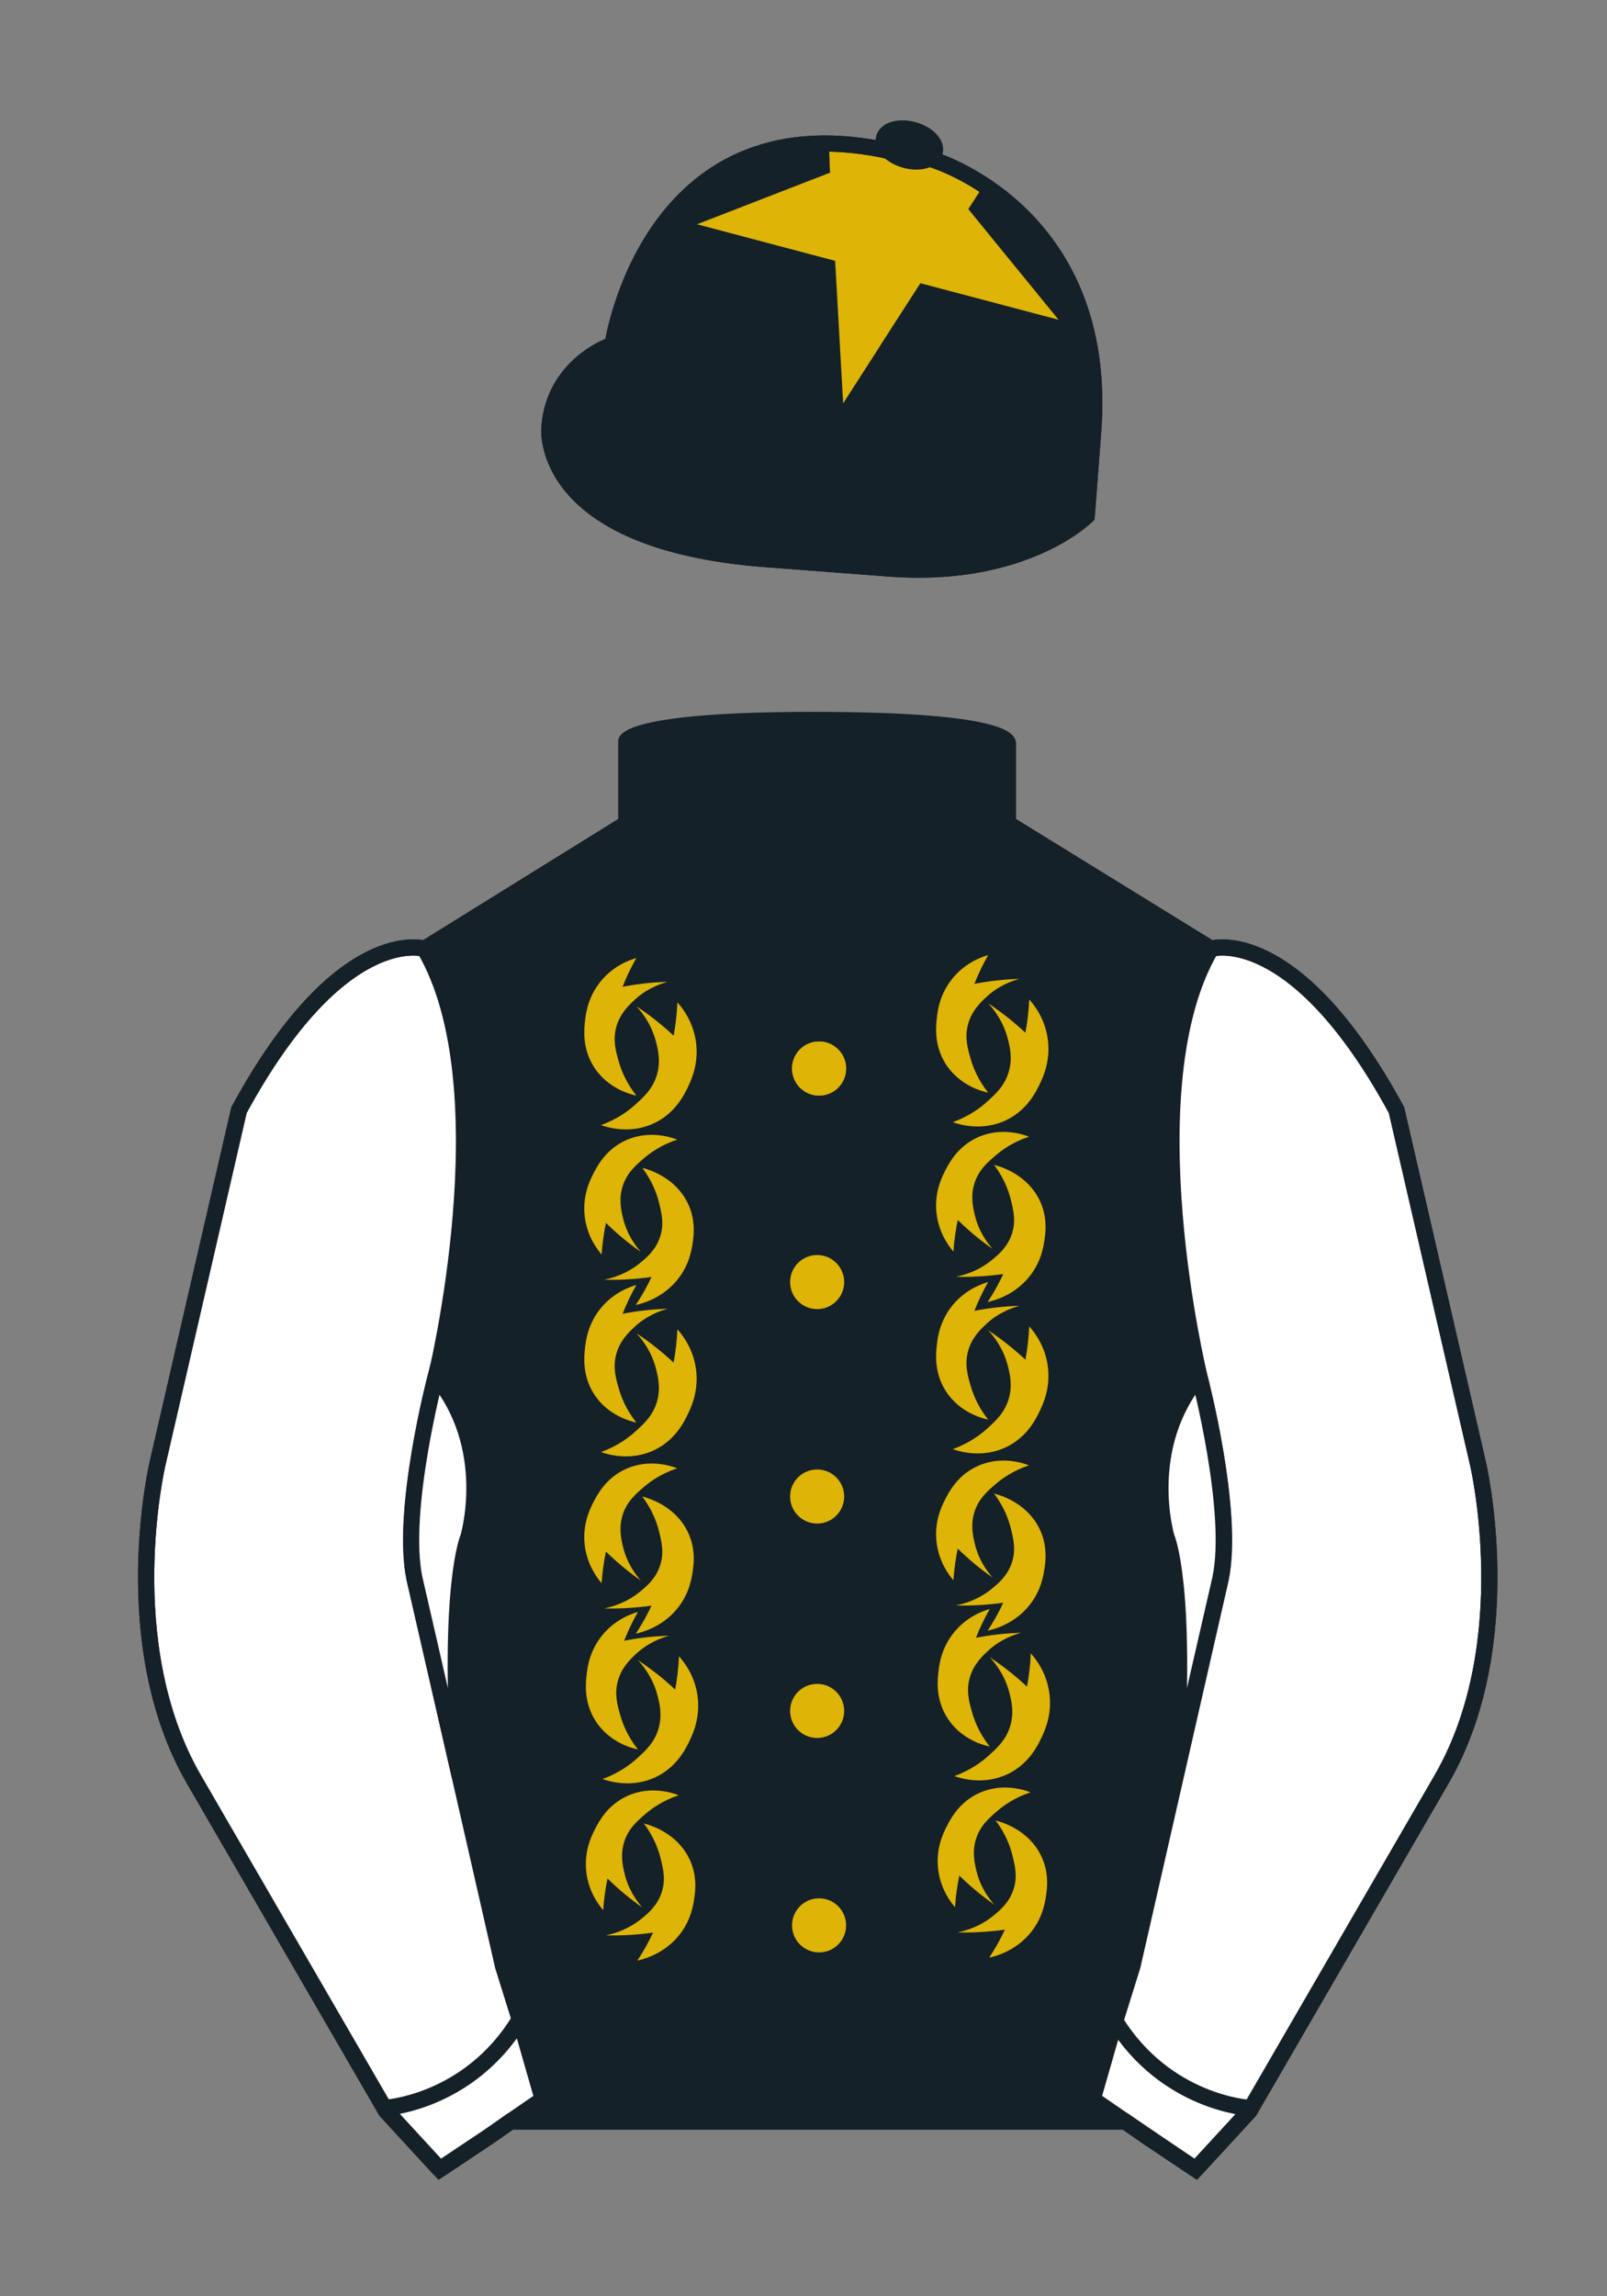 <?xml version="1.0" encoding="iso-8859-1"?>
<!-- Generator: Adobe Illustrator 25.3.0, SVG Export Plug-In . SVG Version: 6.00 Build 0)  -->
<svg version="1.1" id="Cap_x0028_7-STAR_x0029_" xmlns="http://www.w3.org/2000/svg" xmlns:xlink="http://www.w3.org/1999/xlink"
	 x="0px" y="0px" viewBox="0 0 99.213 141.732" style="enable-background:new 0 0 99.213 141.732;" xml:space="preserve">
<rect x="0" y="0" width="99.213" height="141.732" fill="#808080" stroke="none"/>
<g>
	<path style="fill:#152128;" d="M57.483,9.819c0,0,11.045,3.168,10.006,16.831l-0.299,3.929l-0.098,1.266
		c0,0-3.853,3.878-12.191,3.244l-7.594-0.578c-14.145-1.076-13.389-8.132-13.389-8.132c0.299-3.929,3.901-5.104,3.901-5.104
		S40.012,6.295,54.54,9.243l0.391,0.107L57.483,9.819z"/>
	<path style="fill:#152128;" d="M57.483,9.819c0,0,11.045,3.168,10.006,16.831l-0.299,3.929l-0.098,1.266
		c0,0-3.853,3.878-12.191,3.244l-7.594-0.578c-14.145-1.076-13.389-8.132-13.389-8.132c0.299-3.929,3.901-5.104,3.901-5.104
		S40.012,6.295,54.54,9.243l0.391,0.107L57.483,9.819z"/>
	<path style="fill:#152128;" d="M57.708,9.382c0.143-0.51-0.443-1.119-1.309-1.358c-0.863-0.239-1.678-0.019-1.82,0.491
		c-0.143,0.511,0.445,1.119,1.309,1.358C56.751,10.112,57.567,9.893,57.708,9.382z"/>
</g>
<path style="fill:#DEB407;" d="M60.677,11.521l-0.148,0.231l-0.15,0.231l-0.15,0.232l-0.148,0.231l-0.15,0.231l-0.148,0.231
	l0.174,0.214l0.176,0.214l0.172,0.213l0.176,0.214l0.174,0.213l0.174,0.214l0.174,0.213l0.174,0.214l0.174,0.213l0.174,0.213
	l0.174,0.214l0.174,0.213l0.174,0.213l0.174,0.214l0.174,0.213l0.176,0.213l0.172,0.213l0.176,0.213l0.172,0.213l0.176,0.214
	l0.174,0.213l0.174,0.214l0.174,0.214l0.174,0.213l0.174,0.214l0.174,0.213l0.174,0.213l0.174,0.213l0.174,0.214l0.176,0.213
	l0.174,0.213l0.174,0.213l-0.268-0.071l-0.266-0.069l-0.266-0.071l-0.266-0.07l-0.268-0.07l-0.266-0.071l-0.268-0.07l-0.266-0.071
	l-0.266-0.07l-0.266-0.07l-0.268-0.071l-0.266-0.07l-0.266-0.071l-0.268-0.07l-0.266-0.071l-0.266-0.071l-0.266-0.07l-0.268-0.071
	l-0.266-0.07l-0.266-0.071l-0.268-0.071l-0.266-0.07l-0.266-0.07l-0.268-0.071l-0.266-0.069l-0.266-0.071l-0.268-0.07l-0.266-0.071
	l-0.266-0.07l-0.267-0.071l-0.266-0.071l-0.266-0.07l-0.148,0.231l-0.15,0.231l-0.15,0.231l-0.148,0.231l-0.15,0.232l-0.149,0.231
	l-0.148,0.232l-0.15,0.232l-0.148,0.23l-0.15,0.232l-0.15,0.231l-0.149,0.231l-0.148,0.232l-0.15,0.231l-0.148,0.231l-0.15,0.231
	L54.29,21.42l-0.148,0.231l-0.15,0.232l-0.15,0.232l-0.148,0.231l-0.148,0.232l-0.15,0.232l-0.15,0.231l-0.148,0.232l-0.148,0.231
	l-0.149,0.231l-0.149,0.232l-0.15,0.232l-0.148,0.231l-0.15,0.232l-0.148,0.231l-0.016-0.275l-0.016-0.275l-0.016-0.274
	l-0.014-0.276l-0.016-0.275l-0.016-0.274l-0.016-0.276l-0.014-0.274l-0.016-0.275l-0.016-0.275l-0.016-0.274l-0.016-0.275
	l-0.014-0.275l-0.016-0.275l-0.016-0.275l-0.014-0.275l-0.016-0.274l-0.016-0.276l-0.016-0.274l-0.014-0.275l-0.016-0.275
	l-0.016-0.275l-0.016-0.274l-0.014-0.275l-0.016-0.275l-0.016-0.275l-0.016-0.275l-0.014-0.275l-0.016-0.275l-0.016-0.275
	l-0.016-0.274l-0.014-0.275l-0.268-0.07l-0.266-0.07l-0.266-0.07l-0.266-0.071l-0.268-0.07l-0.266-0.07l-0.266-0.071l-0.267-0.07
	l-0.266-0.071l-0.267-0.071l-0.267-0.07l-0.266-0.07l-0.266-0.07l-0.267-0.071l-0.266-0.07l-0.266-0.071l-0.267-0.071l-0.265-0.07
	l-0.266-0.071l-0.267-0.07l-0.265-0.071l-0.266-0.071l-0.267-0.07l-0.266-0.07l-0.267-0.07l-0.267-0.071l-0.266-0.07l-0.266-0.071
	l-0.267-0.07l-0.266-0.071l-0.265-0.07l-0.267-0.071l0.257-0.1l0.256-0.099l0.257-0.1l0.256-0.099l0.256-0.099l0.257-0.099
	l0.256-0.1l0.256-0.099l0.258-0.1l0.256-0.1l0.256-0.1l0.257-0.099l0.256-0.1l0.258-0.1l0.256-0.099l0.257-0.1l0.256-0.099
	l0.257-0.099l0.257-0.1l0.256-0.1l0.257-0.099l0.257-0.1l0.256-0.1l0.258-0.099l0.256-0.1l0.256-0.1l0.258-0.099l0.256-0.099
	l0.258-0.1l0.256-0.099l0.258-0.1l0.256-0.099l-0.016-0.275l-0.016-0.275L51.217,9.83l-0.014-0.274l-0.016-0.276l-0.014-0.274
	c0,0,1.213-0.202,3.552,0.356c0,0,1.627,1.116,2.775,0.435C57.501,9.796,59.542,10.561,60.677,11.521z"/>
<path style="fill:none;stroke:#152128;" d="M37.852,21.125c0,0-0.885,4.697,3.249,8.084c0,0,6.546,5.866,17.812,5.834"/>
<g>
	<path style="fill:none;stroke:#152128;" d="M57.483,9.819c0,0,11.045,3.168,10.006,16.832l-0.299,3.929l-0.098,1.267
		c0,0-3.853,3.877-12.191,3.244l-7.594-0.578c-14.145-1.076-13.389-8.132-13.389-8.132c0.299-3.929,3.901-5.104,3.901-5.104
		S40.012,6.295,54.54,9.243l0.391,0.107L57.483,9.819z"/>
	<path style="fill:none;stroke:#152128;" d="M57.483,9.819c0,0,11.045,3.168,10.006,16.832l-0.299,3.929l-0.098,1.267
		c0,0-3.853,3.877-12.191,3.244l-7.594-0.578c-14.145-1.076-13.389-8.132-13.389-8.132c0.299-3.929,3.901-5.104,3.901-5.104
		S40.012,6.295,54.54,9.243l0.391,0.107L57.483,9.819z"/>
	<path style="fill:none;stroke:#152128;" d="M57.708,9.382c0.143-0.51-0.443-1.119-1.309-1.358c-0.863-0.239-1.678-0.019-1.82,0.491
		c-0.143,0.511,0.445,1.119,1.309,1.358C56.751,10.112,57.567,9.893,57.708,9.382z"/>
</g>
<path style="fill:#152128;" d="M74.752,58.99c0,0,5.164-1.613,11.451,9.961l5.025,21.795c0,0,2.623,11.087-2.232,19.497
	l-11.869,20.482l-3.318,3.605l-4.346-2.944H54.711H37.254h-1.747H33.76h-2.276l-1.03,0.731l-3.317,2.213l-1.658-1.802l-1.659-1.803
	l-5.936-10.241l-5.936-10.241c-2.427-4.205-2.985-9.08-2.936-12.902c0.049-3.823,0.705-6.595,0.705-6.595l2.512-10.897l2.512-10.898
	c3.144-5.787,6.007-8.277,8.084-9.321c2.077-1.043,3.368-0.64,3.368-0.64l6.228-3.865l6.229-3.865v-2.54v-2.54
	c0,0,0.087-0.328,1.571-0.655c1.483-0.328,4.364-0.655,9.95-0.655c6.222,0,9.232,0.368,10.689,0.737
	c1.455,0.369,1.357,0.737,1.357,0.737v2.458v2.458L74.752,58.99z"/>
<g>
	<g>
		<g>
			<path style="fill:#DEB407;" d="M39.286,59.134c-0.389,0.11-1.366,0.444-2.16,1.389c-0.821,0.977-0.954,2.022-1.004,2.463
				c-0.058,0.514-0.193,1.701,0.541,2.861c0.864,1.365,2.308,1.708,2.623,1.775c-0.649-0.821-0.941-1.6-1.08-2.083
				c-0.186-0.645-0.385-1.337-0.154-2.16c0.226-0.808,0.74-1.297,1.08-1.62c0.748-0.711,1.57-1.018,2.083-1.157
				c-0.438,0.012-0.911,0.042-1.415,0.098c-0.489,0.055-0.944,0.128-1.363,0.21c0.108-0.276,0.233-0.567,0.376-0.869
				C38.968,59.713,39.128,59.411,39.286,59.134z"/>
			<path style="fill:#DEB407;" d="M41.821,61.871c0.284,0.314,0.966,1.152,1.145,2.434c0.186,1.326-0.277,2.332-0.478,2.754
				c-0.234,0.491-0.774,1.624-2.071,2.253c-1.526,0.74-2.998,0.247-3.315,0.133c1.033-0.373,1.725-0.907,2.117-1.262
				c0.524-0.473,1.085-0.98,1.338-1.842c0.248-0.846,0.064-1.566-0.058-2.043c-0.268-1.048-0.827-1.777-1.206-2.185
				c0.382,0.252,0.786,0.541,1.201,0.87c0.403,0.319,0.767,0.636,1.093,0.942c0.057-0.306,0.109-0.634,0.149-0.983
				C41.781,62.563,41.807,62.206,41.821,61.871z"/>
		</g>
		<g>
			<path style="fill:#DEB407;" d="M39.286,79.315c-0.389,0.11-1.366,0.444-2.16,1.389c-0.821,0.977-0.954,2.022-1.004,2.463
				c-0.058,0.514-0.193,1.701,0.541,2.861c0.864,1.365,2.308,1.708,2.623,1.775c-0.649-0.821-0.941-1.6-1.08-2.083
				c-0.186-0.645-0.385-1.337-0.154-2.16c0.226-0.808,0.74-1.297,1.08-1.62c0.748-0.711,1.57-1.018,2.083-1.157
				c-0.438,0.012-0.911,0.042-1.415,0.098c-0.489,0.055-0.944,0.128-1.363,0.21c0.108-0.276,0.233-0.567,0.376-0.869
				C38.968,79.894,39.128,79.592,39.286,79.315z"/>
			<path style="fill:#DEB407;" d="M41.821,82.052c0.284,0.314,0.966,1.152,1.145,2.434c0.186,1.326-0.277,2.332-0.478,2.754
				c-0.234,0.491-0.774,1.624-2.071,2.253c-1.526,0.74-2.998,0.247-3.315,0.133c1.033-0.373,1.725-0.907,2.117-1.262
				c0.524-0.473,1.085-0.98,1.338-1.842c0.248-0.846,0.064-1.566-0.058-2.043c-0.268-1.048-0.827-1.777-1.206-2.185
				c0.382,0.252,0.786,0.541,1.201,0.87c0.403,0.319,0.767,0.636,1.093,0.942c0.057-0.306,0.109-0.634,0.149-0.983
				C41.781,82.744,41.807,82.386,41.821,82.052z"/>
		</g>
		<g>
			<path style="fill:#DEB407;" d="M37.143,77.432c-0.265-0.306-0.897-1.121-1.042-2.348c-0.149-1.268,0.314-2.214,0.515-2.61
				c0.234-0.461,0.773-1.527,2.024-2.092c1.472-0.666,2.867-0.158,3.167-0.041c-0.993,0.329-1.666,0.82-2.047,1.147
				c-0.51,0.437-1.056,0.905-1.316,1.72c-0.255,0.799-0.094,1.49,0.012,1.947c0.234,1.005,0.752,1.713,1.105,2.112
				c-0.359-0.25-0.738-0.535-1.128-0.86c-0.378-0.315-0.719-0.626-1.023-0.925c-0.061,0.29-0.117,0.601-0.163,0.932
				C37.196,76.774,37.163,77.114,37.143,77.432z"/>
			<path style="fill:#DEB407;" d="M39.253,80.546c0.412-0.091,1.448-0.375,2.322-1.278c0.904-0.934,1.092-1.969,1.165-2.407
				c0.085-0.509,0.282-1.686-0.431-2.879c-0.838-1.404-2.331-1.817-2.657-1.899c0.64,0.85,0.908,1.642,1.03,2.131
				c0.164,0.653,0.339,1.352,0.059,2.162c-0.274,0.794-0.834,1.257-1.205,1.563c-0.814,0.672-1.688,0.938-2.231,1.051
				c0.458,0.01,0.954,0.004,1.483-0.028c0.513-0.031,0.992-0.081,1.434-0.143c-0.126,0.27-0.27,0.554-0.433,0.848
				C39.612,79.984,39.431,80.278,39.253,80.546z"/>
		</g>
		<g>
			<path style="fill:#DEB407;" d="M37.143,97.719c-0.265-0.306-0.897-1.121-1.042-2.348c-0.149-1.268,0.314-2.214,0.515-2.61
				c0.234-0.461,0.773-1.527,2.024-2.092c1.472-0.666,2.867-0.158,3.167-0.041c-0.993,0.329-1.666,0.82-2.047,1.147
				c-0.51,0.437-1.056,0.905-1.316,1.72c-0.255,0.799-0.094,1.49,0.012,1.947c0.234,1.005,0.752,1.713,1.105,2.112
				c-0.359-0.25-0.738-0.535-1.128-0.86c-0.378-0.315-0.719-0.626-1.023-0.925c-0.061,0.29-0.117,0.601-0.163,0.932
				C37.196,97.061,37.163,97.401,37.143,97.719z"/>
			<path style="fill:#DEB407;" d="M39.253,100.833c0.412-0.091,1.448-0.375,2.322-1.278c0.904-0.934,1.092-1.969,1.165-2.407
				c0.085-0.509,0.282-1.686-0.431-2.879c-0.838-1.404-2.331-1.817-2.657-1.899c0.64,0.85,0.908,1.642,1.03,2.131
				c0.164,0.653,0.339,1.352,0.059,2.162c-0.274,0.794-0.834,1.257-1.205,1.563c-0.814,0.672-1.688,0.938-2.231,1.051
				c0.458,0.01,0.954,0.004,1.483-0.028c0.513-0.031,0.992-0.081,1.434-0.143c-0.126,0.27-0.27,0.554-0.433,0.848
				C39.612,100.271,39.431,100.564,39.253,100.833z"/>
		</g>
		<g>
			<path style="fill:#DEB407;" d="M39.383,99.495c-0.389,0.11-1.366,0.444-2.16,1.389c-0.821,0.977-0.954,2.022-1.004,2.463
				c-0.058,0.514-0.193,1.701,0.541,2.861c0.864,1.365,2.308,1.708,2.623,1.775c-0.649-0.821-0.941-1.6-1.08-2.083
				c-0.186-0.645-0.385-1.337-0.154-2.16c0.226-0.808,0.74-1.297,1.08-1.62c0.748-0.711,1.57-1.018,2.083-1.157
				c-0.438,0.012-0.911,0.042-1.415,0.098c-0.489,0.055-0.944,0.128-1.363,0.21c0.108-0.276,0.233-0.567,0.376-0.869
				C39.065,100.074,39.225,99.772,39.383,99.495z"/>
			<path style="fill:#DEB407;" d="M41.918,102.232c0.284,0.314,0.966,1.152,1.145,2.434c0.186,1.326-0.277,2.332-0.478,2.754
				c-0.234,0.491-0.774,1.624-2.071,2.253c-1.526,0.74-2.998,0.247-3.315,0.133c1.033-0.373,1.725-0.907,2.117-1.262
				c0.524-0.473,1.085-0.98,1.338-1.842c0.248-0.846,0.064-1.566-0.058-2.043c-0.268-1.048-0.827-1.777-1.206-2.185
				c0.382,0.252,0.786,0.541,1.201,0.87c0.403,0.319,0.767,0.636,1.093,0.942c0.057-0.306,0.109-0.634,0.149-0.983
				C41.878,102.924,41.904,102.566,41.918,102.232z"/>
		</g>
		<g>
			<path style="fill:#DEB407;" d="M37.24,117.899c-0.265-0.306-0.897-1.121-1.042-2.348c-0.149-1.268,0.314-2.214,0.515-2.61
				c0.234-0.461,0.773-1.527,2.024-2.092c1.472-0.666,2.867-0.158,3.167-0.041c-0.993,0.329-1.666,0.82-2.047,1.147
				c-0.51,0.437-1.056,0.905-1.316,1.72c-0.255,0.799-0.094,1.49,0.012,1.947c0.234,1.005,0.752,1.713,1.105,2.112
				c-0.359-0.25-0.738-0.535-1.128-0.86c-0.378-0.315-0.719-0.626-1.023-0.925c-0.061,0.29-0.117,0.601-0.163,0.932
				C37.293,117.241,37.26,117.581,37.24,117.899z"/>
			<path style="fill:#DEB407;" d="M39.35,121.013c0.412-0.091,1.448-0.375,2.322-1.278c0.904-0.934,1.092-1.969,1.165-2.407
				c0.085-0.509,0.282-1.686-0.431-2.879c-0.838-1.404-2.331-1.817-2.657-1.899c0.64,0.85,0.908,1.642,1.03,2.131
				c0.164,0.653,0.339,1.352,0.059,2.162c-0.274,0.794-0.834,1.257-1.205,1.563c-0.814,0.672-1.688,0.938-2.231,1.051
				c0.458,0.01,0.954,0.004,1.483-0.028c0.513-0.031,0.992-0.081,1.434-0.143c-0.126,0.27-0.27,0.554-0.433,0.848
				C39.709,120.451,39.528,120.745,39.35,121.013z"/>
		</g>
	</g>
	<g>
		<g>
			<path style="fill:#DEB407;" d="M61.006,58.953c-0.389,0.11-1.366,0.444-2.16,1.389c-0.821,0.977-0.954,2.022-1.004,2.463
				c-0.058,0.514-0.193,1.701,0.541,2.861c0.864,1.365,2.308,1.708,2.623,1.775c-0.649-0.821-0.941-1.6-1.08-2.083
				c-0.186-0.645-0.385-1.337-0.154-2.16c0.226-0.808,0.74-1.297,1.08-1.62c0.748-0.711,1.57-1.018,2.083-1.157
				c-0.438,0.012-0.911,0.042-1.415,0.098c-0.489,0.055-0.944,0.128-1.363,0.21c0.108-0.276,0.233-0.567,0.376-0.869
				C60.688,59.532,60.848,59.23,61.006,58.953z"/>
			<path style="fill:#DEB407;" d="M63.541,61.69c0.284,0.314,0.966,1.152,1.145,2.434c0.186,1.326-0.277,2.332-0.478,2.754
				c-0.234,0.491-0.774,1.624-2.071,2.253c-1.526,0.74-2.998,0.247-3.315,0.133c1.033-0.373,1.725-0.907,2.117-1.262
				c0.524-0.473,1.085-0.98,1.338-1.842c0.248-0.846,0.064-1.566-0.058-2.043c-0.268-1.048-0.827-1.777-1.206-2.185
				c0.382,0.252,0.786,0.541,1.201,0.87c0.403,0.319,0.767,0.636,1.093,0.942c0.057-0.306,0.109-0.634,0.149-0.983
				C63.501,62.382,63.527,62.024,63.541,61.69z"/>
		</g>
		<g>
			<path style="fill:#DEB407;" d="M61.006,79.133c-0.389,0.11-1.366,0.444-2.16,1.389c-0.821,0.977-0.954,2.022-1.004,2.463
				c-0.058,0.514-0.193,1.701,0.541,2.861c0.864,1.365,2.308,1.708,2.623,1.775c-0.649-0.821-0.941-1.6-1.08-2.083
				c-0.186-0.645-0.385-1.337-0.154-2.16c0.226-0.808,0.74-1.297,1.08-1.62c0.748-0.711,1.57-1.018,2.083-1.157
				c-0.438,0.012-0.911,0.042-1.415,0.098c-0.489,0.055-0.944,0.128-1.363,0.21c0.108-0.276,0.233-0.567,0.376-0.869
				C60.688,79.712,60.848,79.41,61.006,79.133z"/>
			<path style="fill:#DEB407;" d="M63.541,81.87c0.284,0.314,0.966,1.151,1.145,2.434c0.186,1.326-0.277,2.332-0.478,2.754
				c-0.234,0.491-0.774,1.624-2.071,2.253c-1.526,0.74-2.998,0.247-3.315,0.133c1.033-0.373,1.725-0.907,2.117-1.262
				c0.524-0.473,1.085-0.98,1.338-1.842c0.248-0.846,0.064-1.566-0.058-2.043c-0.268-1.048-0.827-1.777-1.206-2.185
				c0.382,0.252,0.786,0.541,1.201,0.87c0.403,0.319,0.767,0.636,1.093,0.942c0.057-0.306,0.109-0.634,0.149-0.983
				C63.501,82.562,63.527,82.204,63.541,81.87z"/>
		</g>
		<g>
			<path style="fill:#DEB407;" d="M58.863,77.251c-0.265-0.306-0.897-1.121-1.042-2.348c-0.149-1.268,0.314-2.214,0.515-2.61
				c0.234-0.461,0.773-1.527,2.024-2.092c1.472-0.666,2.867-0.158,3.167-0.041c-0.993,0.329-1.666,0.82-2.047,1.147
				c-0.51,0.437-1.056,0.905-1.316,1.72c-0.255,0.799-0.094,1.49,0.012,1.947c0.234,1.005,0.752,1.713,1.105,2.112
				c-0.359-0.25-0.738-0.535-1.128-0.86c-0.378-0.315-0.719-0.626-1.023-0.925c-0.061,0.29-0.117,0.601-0.163,0.932
				C58.916,76.593,58.883,76.933,58.863,77.251z"/>
			<path style="fill:#DEB407;" d="M60.973,80.364c0.412-0.091,1.448-0.375,2.322-1.278c0.904-0.934,1.092-1.969,1.165-2.407
				c0.085-0.509,0.282-1.686-0.431-2.879c-0.838-1.404-2.331-1.817-2.657-1.899c0.64,0.85,0.908,1.642,1.03,2.131
				c0.164,0.653,0.339,1.352,0.059,2.162c-0.274,0.794-0.834,1.257-1.205,1.563c-0.814,0.672-1.688,0.938-2.231,1.051
				c0.458,0.01,0.954,0.004,1.483-0.028c0.513-0.031,0.992-0.081,1.434-0.143c-0.126,0.27-0.27,0.554-0.433,0.848
				C61.332,79.803,61.151,80.096,60.973,80.364z"/>
		</g>
		<g>
			<path style="fill:#DEB407;" d="M58.863,97.537c-0.265-0.306-0.897-1.121-1.042-2.348c-0.149-1.268,0.314-2.214,0.515-2.61
				c0.234-0.461,0.773-1.527,2.024-2.092c1.472-0.666,2.867-0.158,3.167-0.041c-0.993,0.329-1.666,0.82-2.047,1.147
				c-0.51,0.437-1.056,0.905-1.316,1.72c-0.255,0.799-0.094,1.49,0.012,1.947c0.234,1.005,0.752,1.713,1.105,2.112
				c-0.359-0.25-0.738-0.535-1.128-0.86c-0.378-0.315-0.719-0.626-1.023-0.925c-0.061,0.29-0.117,0.601-0.163,0.932
				C58.916,96.879,58.883,97.219,58.863,97.537z"/>
			<path style="fill:#DEB407;" d="M60.973,100.651c0.412-0.091,1.448-0.375,2.322-1.278c0.904-0.934,1.092-1.969,1.165-2.407
				c0.085-0.509,0.282-1.686-0.431-2.879c-0.838-1.404-2.331-1.817-2.657-1.899c0.64,0.85,0.908,1.642,1.03,2.131
				c0.164,0.653,0.339,1.352,0.059,2.162c-0.274,0.794-0.834,1.257-1.205,1.563c-0.814,0.672-1.688,0.938-2.231,1.051
				c0.458,0.01,0.954,0.004,1.483-0.028c0.513-0.031,0.992-0.081,1.434-0.143c-0.126,0.27-0.27,0.554-0.433,0.848
				C61.332,100.089,61.151,100.383,60.973,100.651z"/>
		</g>
		<g>
			<path style="fill:#DEB407;" d="M61.103,99.314c-0.389,0.11-1.366,0.444-2.16,1.389c-0.821,0.977-0.954,2.022-1.004,2.463
				c-0.058,0.514-0.193,1.701,0.541,2.861c0.864,1.365,2.308,1.708,2.623,1.775c-0.649-0.821-0.941-1.6-1.08-2.083
				c-0.186-0.645-0.385-1.337-0.154-2.16c0.226-0.808,0.74-1.297,1.08-1.62c0.748-0.711,1.57-1.018,2.083-1.157
				c-0.438,0.012-0.911,0.042-1.415,0.098c-0.489,0.055-0.944,0.128-1.363,0.21c0.108-0.276,0.233-0.567,0.376-0.869
				C60.786,99.893,60.945,99.59,61.103,99.314z"/>
			<path style="fill:#DEB407;" d="M63.638,102.051c0.284,0.314,0.966,1.151,1.145,2.434c0.186,1.326-0.277,2.332-0.478,2.754
				c-0.234,0.491-0.774,1.624-2.071,2.253c-1.526,0.74-2.998,0.247-3.315,0.133c1.033-0.373,1.725-0.907,2.117-1.262
				c0.524-0.473,1.085-0.98,1.338-1.842c0.248-0.846,0.064-1.566-0.058-2.043c-0.268-1.048-0.827-1.777-1.206-2.185
				c0.382,0.252,0.786,0.541,1.201,0.87c0.403,0.319,0.767,0.636,1.093,0.942c0.057-0.306,0.109-0.634,0.149-0.983
				C63.598,102.743,63.625,102.385,63.638,102.051z"/>
		</g>
		<g>
			<path style="fill:#DEB407;" d="M58.961,117.718c-0.265-0.306-0.897-1.121-1.042-2.348c-0.149-1.268,0.314-2.214,0.515-2.61
				c0.234-0.461,0.773-1.527,2.024-2.092c1.472-0.666,2.867-0.158,3.167-0.041c-0.993,0.329-1.666,0.82-2.047,1.147
				c-0.51,0.437-1.056,0.905-1.316,1.72c-0.255,0.799-0.094,1.49,0.012,1.947c0.234,1.005,0.752,1.713,1.105,2.112
				c-0.359-0.25-0.738-0.535-1.128-0.86c-0.378-0.315-0.719-0.626-1.023-0.925c-0.061,0.29-0.117,0.601-0.163,0.932
				C59.013,117.06,58.981,117.4,58.961,117.718z"/>
			<path style="fill:#DEB407;" d="M61.071,120.831c0.412-0.091,1.448-0.375,2.322-1.278c0.904-0.934,1.092-1.969,1.165-2.407
				c0.085-0.509,0.282-1.686-0.431-2.879c-0.838-1.404-2.331-1.817-2.657-1.899c0.64,0.85,0.908,1.642,1.03,2.131
				c0.164,0.653,0.339,1.352,0.059,2.162c-0.274,0.794-0.834,1.257-1.205,1.563c-0.814,0.672-1.688,0.938-2.231,1.051
				c0.458,0.01,0.954,0.004,1.483-0.028c0.513-0.031,0.992-0.081,1.434-0.143c-0.126,0.27-0.27,0.554-0.433,0.848
				C61.43,120.27,61.249,120.563,61.071,120.831z"/>
		</g>
	</g>
	<circle style="fill:#DEB407;" cx="50.568" cy="65.953" r="1.669"/>
	<circle style="fill:#DEB407;" cx="50.568" cy="65.953" r="1.669"/>
	<circle style="fill:#DEB407;" cx="50.449" cy="79.133" r="1.669"/>
	<circle style="fill:#DEB407;" cx="50.449" cy="92.369" r="1.669"/>
	<circle style="fill:#DEB407;" cx="50.449" cy="105.604" r="1.669"/>
	<circle style="fill:#DEB407;" cx="50.568" cy="118.839" r="1.669"/>
</g>
<line style="display:none;fill:none;stroke:#AD8505;" x1="50.598" y1="51.988" x2="50.598" y2="131.025"/>
<g style="display:none;">
	<path style="display:inline;fill:#AD8505;stroke:#AD8505;" d="M50.957,57.889c0-0.708,0.575-1.283,1.284-1.283
		c0.708,0,1.282,0.574,1.282,1.283c0,0.708-0.574,1.282-1.282,1.282C51.532,59.171,50.957,58.597,50.957,57.889z"/>
	<path style="display:inline;fill:#AD8505;stroke:#AD8505;" d="M50.957,119.413c0-0.709,0.575-1.282,1.284-1.282
		c0.708,0,1.282,0.573,1.282,1.282c0,0.708-0.574,1.281-1.282,1.281C51.532,120.694,50.957,120.121,50.957,119.413z"/>
	<path style="display:inline;fill:#AD8505;stroke:#AD8505;" d="M50.957,78.391c0-0.708,0.575-1.282,1.284-1.282
		c0.708,0,1.282,0.574,1.282,1.282s-0.574,1.282-1.282,1.282C51.532,79.673,50.957,79.099,50.957,78.391z"/>
	<path style="display:inline;fill:#AD8505;stroke:#AD8505;" d="M50.957,98.749c0-0.709,0.575-1.282,1.284-1.282
		c0.708,0,1.282,0.573,1.282,1.282s-0.574,1.282-1.282,1.282C51.532,100.031,50.957,99.458,50.957,98.749z"/>
</g>
<g>
	<path style="fill:#FFFFFF;" d="M73.785,134.1l-2.912-1.944l-1.434-1l-2.014-1.384l1.297-4.521l1.154-3.698l5.451-23.896
		c0.875-4.191-1.314-12.493-1.314-12.493s-4.328-17.816,0.715-26.404c0,0,5.164-1.613,11.451,9.961l5.025,21.795
		c0,0,2.623,11.087-2.232,19.497l-11.869,20.482L73.785,134.1"/>
	<path style="fill:#FFFFFF;" d="M27.109,134.103l2.913-1.944l1.434-0.999l2.014-1.385l-1.298-4.521l-1.154-3.698l-5.45-23.896
		c-0.876-4.191,1.314-12.492,1.314-12.492s4.328-17.817-0.715-26.405c0,0-5.164-1.613-11.452,9.961L9.69,90.519
		c0,0-2.623,11.088,2.231,19.498l11.871,20.482L27.109,134.103"/>
</g>
<g>
	<path style="fill:none;stroke:#152128;" d="M73.823,133.898l-2.912-1.944l-1.434-1l-2.014-1.384l1.297-4.521l1.154-3.698
		l5.451-23.896c0.875-4.191-1.314-12.493-1.314-12.493s-4.328-17.816,0.715-26.404c0,0,5.164-1.613,11.451,9.961l5.025,21.795
		c0,0,2.623,11.087-2.233,19.497l-11.869,20.482L73.823,133.898"/>
	<path style="fill:none;stroke:#152128;" d="M27.147,133.9l2.913-1.944l1.434-0.999l2.014-1.385l-1.298-4.521l-1.154-3.698
		l-5.45-23.897c-0.876-4.191,1.313-12.492,1.313-12.492s4.328-17.817-0.715-26.405c0,0-5.164-1.613-11.452,9.961L9.728,90.316
		c0,0-2.623,11.088,2.231,19.498l11.871,20.482L27.147,133.9"/>
</g>
<path style="fill:none;stroke:#152128;" d="M62.323,48.539"/>
<path style="fill:none;stroke:#152128;" d="M62.323,48.539"/>
<path style="fill:none;stroke:#152128;" d="M23.749,130.105c0,0,5.154-0.287,8.291-5.384"/>
<path style="fill:#FFFFFF;stroke:#152128;" d="M25.587,97.434c-0.875-4.191,1.313-12.492,1.313-12.492
	c3.678,4.398,2.014,9.944,2.014,9.944s-1.313,2.917-0.525,14.753L25.587,97.434z"/>
<path style="fill:none;stroke:#152128;" d="M38.665,50.827c0,0,12.162,2.46,23.568,0"/>
<path style="fill:none;stroke:#152128;" d="M38.665,50.627c0,0,1.151,0.986,12.141,1.274l-1.576-4.027c0,0-6.068,0.431-10.565-2.127
	"/>
<path style="fill:none;stroke:#152128;" d="M62.259,50.692c0,0-3.309,1.212-11.355,1.212l1.577-4.027c0,0,5.874,0.632,9.778-2.151"
	/>
<path style="fill:#FFFFFF;stroke:#152128;" d="M75.345,97.434c0.877-4.191-1.313-12.492-1.313-12.492
	c-3.678,4.398-2.014,9.944-2.014,9.944s1.313,2.917,0.525,14.753L75.345,97.434z"/>
<line style="fill:none;stroke:#152128;" x1="32.544" y1="126.055" x2="68.515" y2="126.055"/>
<path style="fill:none;stroke:#152128;" d="M77.128,130.105c0,0-5.156-0.287-8.291-5.384"/>
<path style="fill:#152128;" d="M50.949,44.453c9.949,0,11.197,1.295,11.197,1.295c-3.447,2.682-9.653,2.065-9.653,2.065l-1.61,3.884
	l-1.652-3.822c-8.023,0-10.431-2.188-10.431-2.188S39.883,44.453,50.949,44.453z"/>
<path style="fill:none;stroke:#152128;" d="M74.767,58.557c0,0,5.164-1.613,11.451,9.961l5.025,21.795
	c0,0,2.623,11.087-2.233,19.497l-11.869,20.482l-3.318,3.605l-4.346-2.944H54.726H37.269h-1.747h-1.747h-2.276l-1.03,0.732
	l-3.317,2.213l-1.658-1.802l-1.659-1.803l-5.936-10.241l-5.936-10.241c-2.427-4.205-2.985-9.08-2.936-12.902
	c0.049-3.823,0.705-6.595,0.705-6.595l2.512-10.898l2.512-10.898c3.144-5.787,6.007-8.277,8.084-9.321
	c2.077-1.043,3.368-0.64,3.368-0.64l6.228-3.865l6.228-3.865v-2.54v-2.54c0,0,0.087-0.328,1.571-0.655
	c1.483-0.328,4.364-0.655,9.95-0.655c6.222,0,9.232,0.368,10.689,0.737c1.455,0.369,1.357,0.737,1.357,0.737v2.458v2.458
	L74.767,58.557z"/>
</svg>

